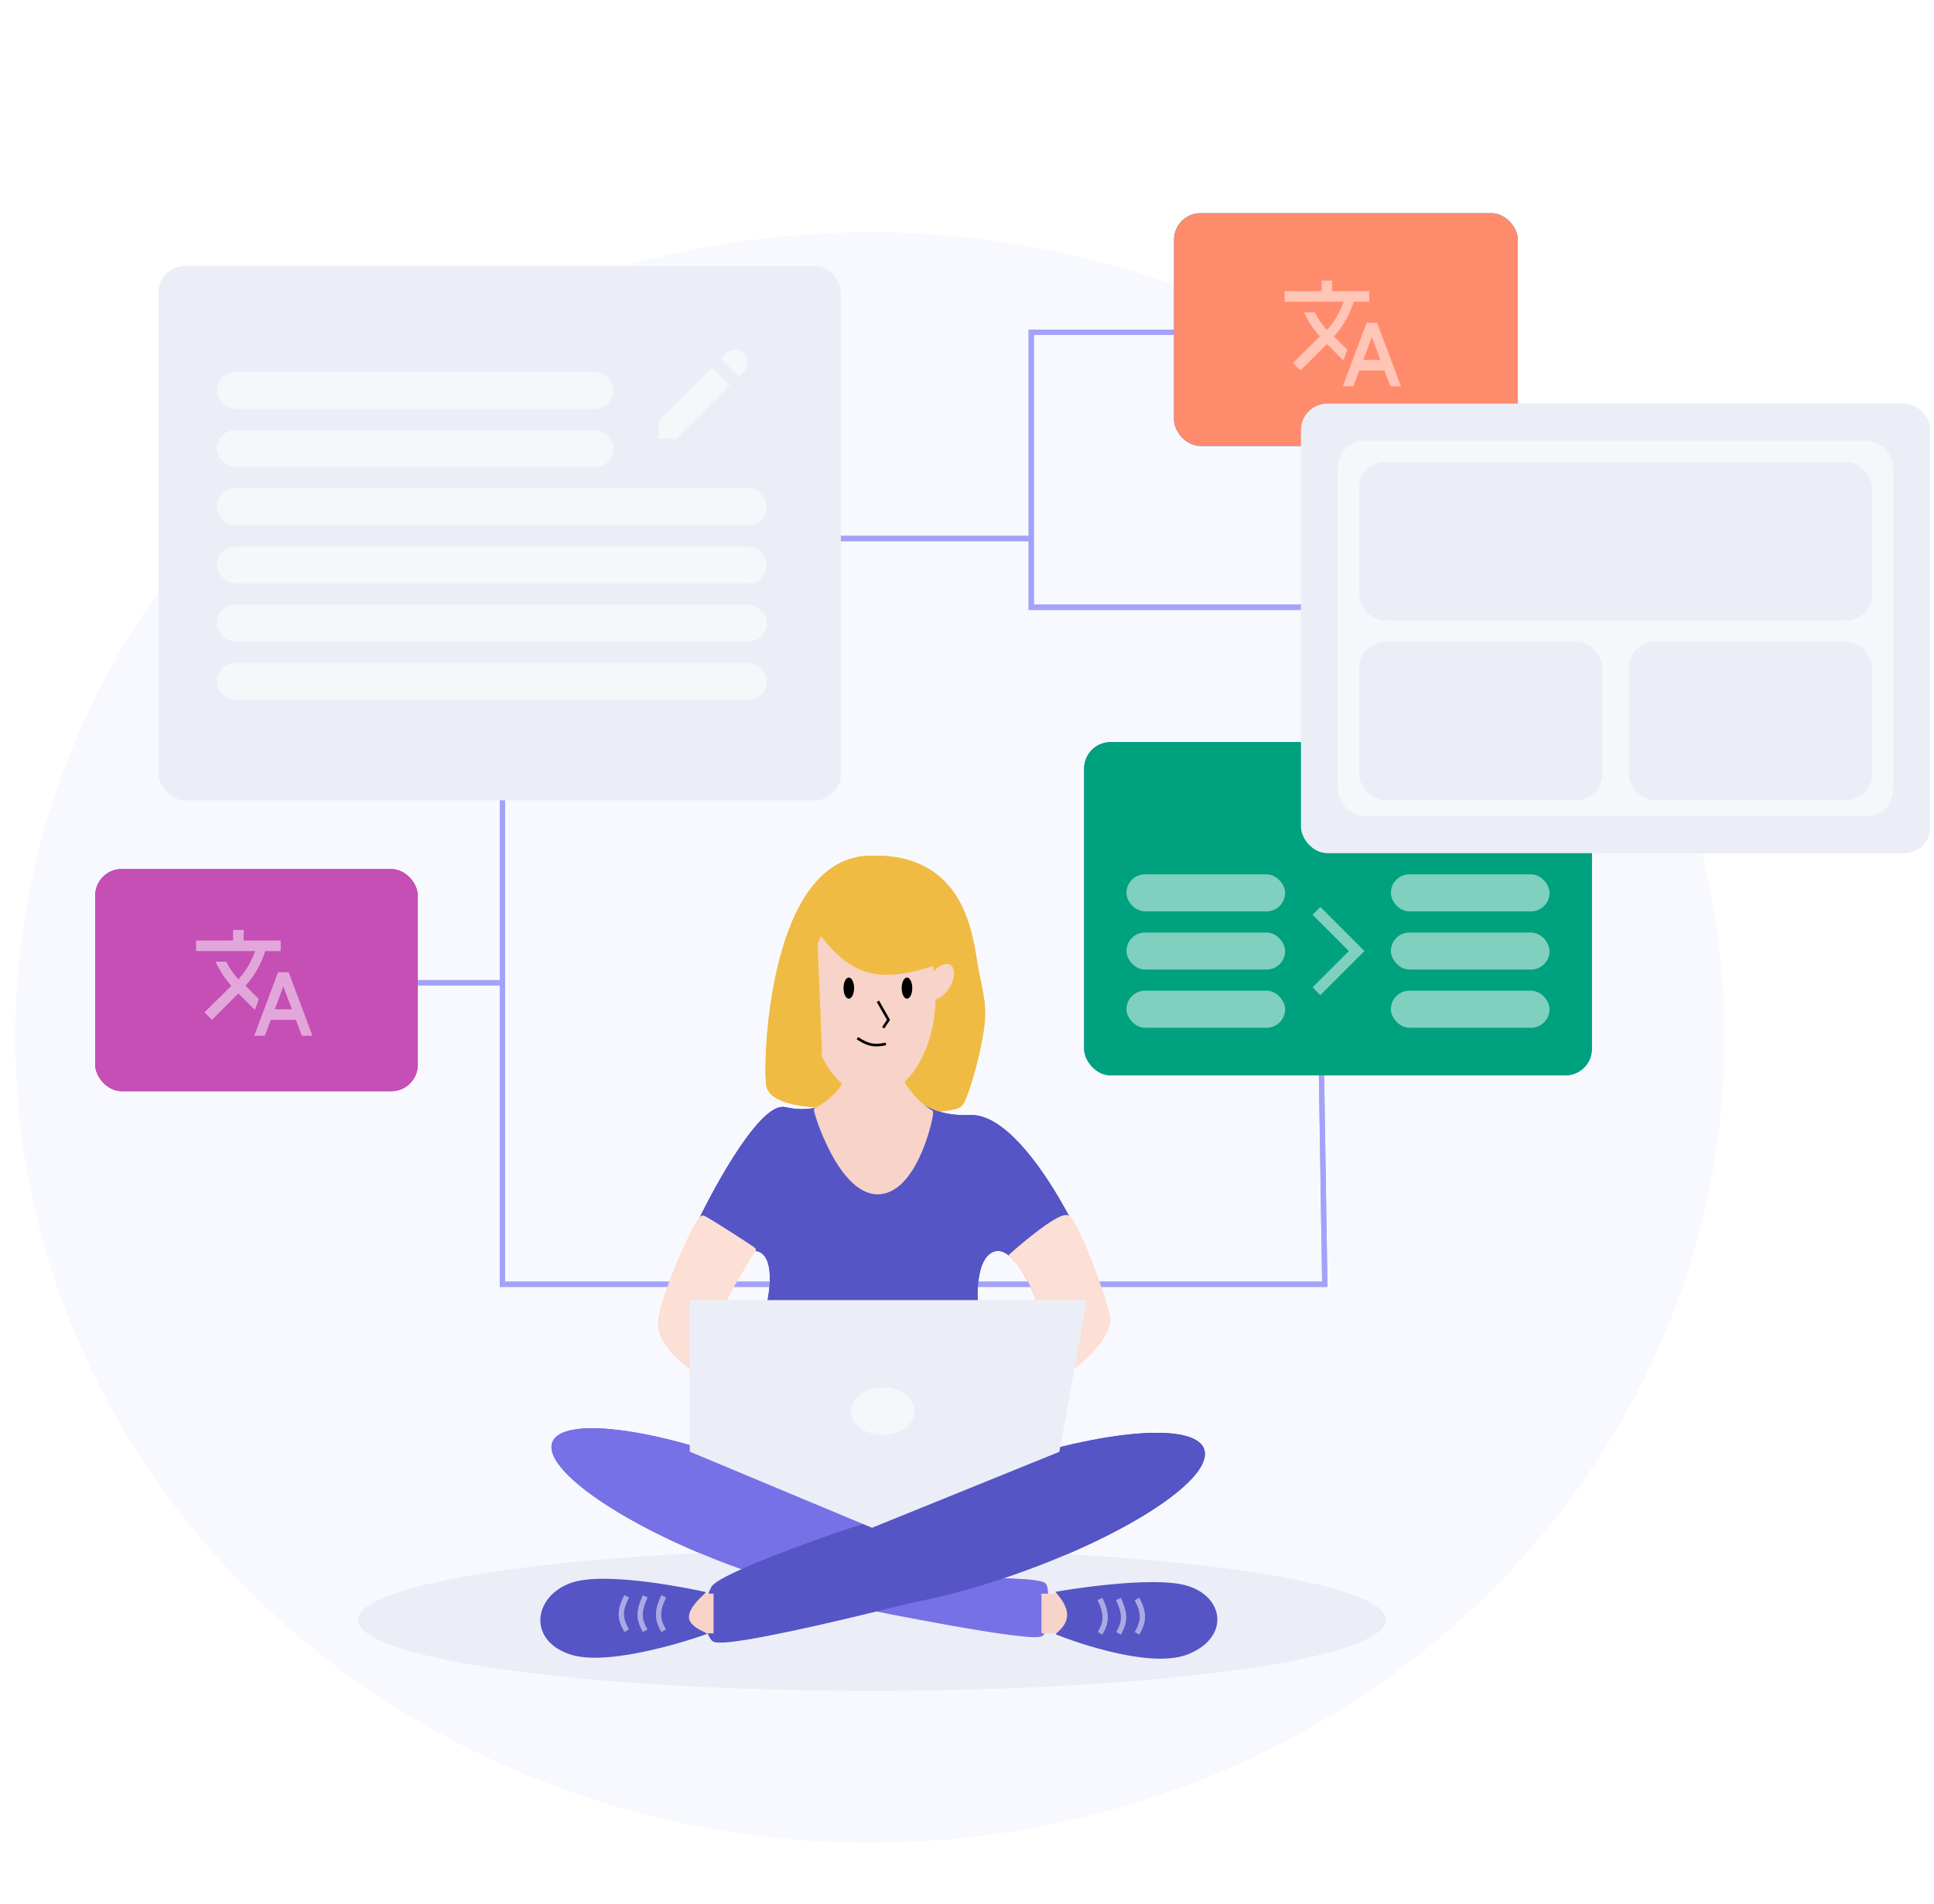 <svg width="508" height="500" viewBox="0 0 508 500" fill="none" xmlns="http://www.w3.org/2000/svg">
<g filter="url(#filter0_d_3968_641)">
<ellipse cx="228.5" cy="268.5" rx="224.5" ry="211.5" fill="#F8F9FE"/>
</g>
<ellipse cx="229.033" cy="425.457" rx="135" ry="18.621" fill="#EBEEF7"/>
<path d="M131.964 258.121V337.302H204.2H287.549H347.977L345.199 159.491H270.879V141.433M131.964 258.121V203.25V141.433H270.879M131.964 258.121H104.876M270.879 141.433V87.256H312.554" stroke="#A3A2FA" stroke-width="1.389"/>
<path d="M227.715 225.491C202.213 226.862 200.977 280.569 202.016 285.224C203.055 289.878 214.857 290.32 216.605 290.074C219.665 288.436 220.8 286.452 222.161 281.739H236.053C237.825 286.056 239.139 288.329 243.691 291.478C243.691 291.478 250.7 291.16 252.028 290.074C253.356 288.988 256.416 278.55 257.585 271.32C258.753 264.091 257.582 261.611 256.193 253.968C254.804 246.325 253.218 224.119 227.715 225.491Z" fill="#F0BB42" stroke="#F0BB42" stroke-width="1.389"/>
<g filter="url(#filter1_d_3968_641)">
<ellipse cx="229.107" cy="257.429" rx="16.67" ry="26.394" fill="#F7D3C9"/>
</g>
<ellipse cx="246.841" cy="257.897" rx="2.958" ry="5.257" transform="rotate(32.46 246.841 257.897)" fill="#F7D3C9"/>
<path fill-rule="evenodd" clip-rule="evenodd" d="M182.57 359.534C179.02 356.969 176.319 354.672 174.235 348.421C173.272 345.531 178.096 332.7 184.455 319.941C191.854 305.094 201.33 290.345 206.186 291.466C209.387 292.204 212.358 292.15 214.879 291.466C219.469 290.219 222.569 286.882 222.856 282.434C227.67 285.106 230.387 285.473 235.358 282.434C235.358 282.434 237.269 288.931 244.777 292.004C247.391 293.074 250.682 293.728 254.806 293.549C270.781 292.858 292.313 341.475 290.229 347.726C288.606 352.595 285.451 355.266 282.703 357.593C281.923 358.254 281.175 358.887 280.505 359.534L277.032 378.287L229.107 396.346L182.57 378.287V359.534ZM260.363 328.275C255.047 330.89 256.195 342.861 256.195 342.861H273.559C273.559 342.861 267.255 324.885 260.363 328.275ZM199.935 328.275C205.043 330.924 202.018 342.861 202.018 342.861H189.516C189.516 342.861 192.206 331.47 196.462 328.557C197.527 327.828 198.691 327.63 199.935 328.275Z" fill="#5555C6"/>
<path d="M182.57 359.534C179.02 356.969 176.319 354.672 174.235 348.421C173.272 345.531 178.096 332.7 184.455 319.941M182.57 359.534V378.287L229.107 396.346L277.032 378.287L280.505 359.534M182.57 359.534V342.861H189.516M280.505 359.534V342.861H273.559M280.505 359.534C281.175 358.887 281.923 358.254 282.703 357.593C285.451 355.266 288.606 352.595 290.229 347.726C292.313 341.475 270.781 292.858 254.806 293.549C250.682 293.728 247.391 293.074 244.777 292.004M202.018 342.861C202.018 342.861 205.043 330.924 199.935 328.275C198.691 327.63 197.527 327.828 196.462 328.557M202.018 342.861H189.516M202.018 342.861H256.195M189.516 342.861C189.516 342.861 192.206 331.47 196.462 328.557M256.195 342.861C256.195 342.861 255.047 330.89 260.363 328.275C267.255 324.885 273.559 342.861 273.559 342.861M256.195 342.861H273.559M214.879 291.466C219.469 290.219 222.569 286.882 222.856 282.434C227.67 285.106 230.387 285.473 235.358 282.434C235.358 282.434 237.269 288.931 244.777 292.004M214.879 291.466C212.358 292.15 209.387 292.204 206.186 291.466C201.33 290.345 191.854 305.094 184.455 319.941M214.879 291.466C226.328 320.635 236.747 317.857 244.777 292.004M184.455 319.941L196.462 328.557" stroke="#5555C6" stroke-width="1.389"/>
<path d="M231.183 312.965C220.987 313.945 214.114 291.371 214.521 291.464C214.927 291.557 222.957 286.977 222.862 281.045C227.64 284.049 230.357 284.681 235.344 281.045C237.623 287.744 243.977 292.144 244.388 292.158C244.799 292.172 240.761 312.045 231.183 312.965Z" fill="#F7D3C9" stroke="#F7D3C9" stroke-width="1.389"/>
<ellipse cx="193.633" cy="397.656" rx="52.093" ry="13.197" transform="rotate(21.259 193.633 397.656)" fill="#7771E7"/>
<path d="M273.56 428.989C272.171 431.073 227.718 422.043 227.718 422.043L258.279 415.098C258.279 415.098 273.56 415.098 274.254 416.487C274.949 417.876 274.949 426.905 273.56 428.989Z" fill="#7771E7" stroke="#7771E7" stroke-width="1.389"/>
<path d="M258.974 415.098L229.107 422.043" stroke="#7771E7" stroke-width="1.389"/>
<ellipse cx="56.293" cy="14.261" rx="56.293" ry="14.261" transform="matrix(-0.941 0.337 0.337 0.941 311.475 367.17)" fill="#5555C6"/>
<path d="M187.433 417.179C189.396 413.457 229.697 399.28 236.053 398.426L267.309 412.317C267.904 413.284 189.948 433.657 187.433 430.376C184.918 427.096 185.471 420.902 187.433 417.179Z" fill="#5555C6" stroke="#5555C6" stroke-width="1.389"/>
<path d="M197.852 411.621L231.192 422.04" stroke="#5555C6" stroke-width="1.389"/>
<path d="M183.96 419.264H186.739V428.293H183.96C180.355 424.991 180.392 423.011 183.96 419.264Z" fill="#F7D3C9"/>
<path d="M278.422 419.264H274.255V428.293H278.422C280.939 425.464 280.834 423.142 278.422 419.264Z" fill="#F7D3C9"/>
<path d="M183.96 419.264H186.739V428.293H183.96C180.355 424.991 180.392 423.011 183.96 419.264Z" stroke="#F7D3C9" stroke-width="1.389"/>
<path d="M278.422 419.264H274.255V428.293H278.422C280.939 425.464 280.834 423.142 278.422 419.264Z" stroke="#F7D3C9" stroke-width="1.389"/>
<path d="M149.924 416.489C158.953 413.02 184.058 418.568 184.058 418.568C179.327 423.098 178.696 426.343 184.058 428.987C184.058 428.987 160.342 437.326 149.924 433.853C139.507 430.379 140.896 419.957 149.924 416.489Z" fill="#5555C6" stroke="#5555C6" stroke-width="1.389"/>
<path d="M311.761 417.186C302.731 414.391 278.52 418.567 278.52 418.567C281.907 422.738 281.747 425.977 278.52 428.987C278.52 428.987 301.327 438.015 311.761 433.856C322.195 429.697 320.79 419.982 311.761 417.186Z" fill="#5555C6" stroke="#5555C6" stroke-width="1.389"/>
<path d="M213.826 242.147L215.215 276.181H210.353L212.437 235.895L213.826 242.147C215.982 233.222 219.625 230.456 228.412 227.561L246.471 237.979V252.565C231.292 257.567 223.686 256.76 213.826 242.147Z" fill="#F0BB42"/>
<path d="M213.826 242.147L215.215 276.181H210.353L212.437 235.895L213.826 242.147ZM213.826 242.147C223.686 256.76 231.292 257.567 246.471 252.565V237.979L228.412 227.561C219.625 230.456 215.982 233.222 213.826 242.147Z" stroke="#F0BB42" stroke-width="1.389"/>
<path d="M184.654 319.94C185.833 320.361 198.182 328.361 197.85 328.294C197.519 328.227 189.822 341.519 189.516 342.864C189.21 344.21 182.57 342.864 182.57 342.864V359.534C182.57 359.534 173.54 353.993 173.54 347.726C173.54 341.459 183.474 319.518 184.654 319.94Z" fill="#FCDFD5" stroke="#FCDFD5" stroke-width="1.389"/>
<path d="M280.505 319.941C278.421 318.551 265.919 329.665 265.919 329.665C269.439 333.591 271.07 336.6 273.559 342.862H279.81C280.378 342.984 279.973 359.246 280.505 359.53C281.037 359.815 290.371 352.579 290.924 347.028C291.289 343.81 282.589 321.331 280.505 319.941Z" fill="#FCDFD5" stroke="#FCDFD5" stroke-width="1.389"/>
<path d="M181.876 342.168H190.325H284.673L277.632 380.812L229.05 400.512L181.876 380.812V342.168Z" fill="#EBEEF7" stroke="#EBEEF7" stroke-width="1.389"/>
<ellipse cx="231.885" cy="370.646" rx="8.335" ry="6.251" fill="white" fill-opacity="0.5"/>
<path d="M174.334 419.266C172.466 423.127 172.605 425.461 174.334 428.295M169.472 419.266C167.81 423.022 167.583 425.041 169.472 428.295M164.61 419.266C162.673 423.004 162.783 425.079 164.61 428.295" stroke="white" stroke-opacity="0.5" stroke-width="1.389"/>
<path d="M288.938 419.959C290.807 423.821 290.667 426.154 288.938 428.988M293.8 419.959C295.462 423.716 295.689 425.735 293.8 428.988M298.662 419.959C300.599 423.697 300.49 425.772 298.662 428.988" stroke="white" stroke-opacity="0.5" stroke-width="1.389"/>
<path d="M225.206 272.666C227.897 274.434 229.512 274.867 232.695 274.18" stroke="black" stroke-width="0.695"/>
<ellipse cx="222.954" cy="259.522" rx="1.389" ry="2.778" fill="black"/>
<ellipse cx="238.234" cy="259.522" rx="1.389" ry="2.778" fill="black"/>
<path d="M231.984 269.939L233.373 267.855L230.594 262.982" stroke="black" stroke-width="0.695"/>
<rect x="284.771" y="194.914" width="133.358" height="87.516" rx="6.946" fill="#046EFD"/>
<rect x="25" y="228.254" width="84.738" height="58.344" rx="6.946" fill="#C52CCF"/>
<rect x="308.386" y="56" width="90.295" height="61.123" rx="6.946" fill="#0071DB"/>
<rect x="341.726" y="106.01" width="165.308" height="118.077" rx="6.946" fill="#EBEEF7"/>
<rect x="41.67" y="69.891" width="179.2" height="140.304" rx="6.946" fill="#EBEEF7"/>
<rect x="56.95" y="97.674" width="104.186" height="9.724" rx="4.862" fill="white" fill-opacity="0.5"/>
<rect x="351.449" y="115.734" width="145.86" height="98.629" rx="6.946" fill="white" fill-opacity="0.5"/>
<rect x="357.701" y="121.986" width="133.358" height="40.285" rx="6.251" fill="#EBEEF7" stroke="#EBEEF7" stroke-width="1.389"/>
<rect x="357.701" y="169.214" width="62.512" height="40.285" rx="6.251" fill="#EBEEF7" stroke="#EBEEF7" stroke-width="1.389"/>
<rect x="428.547" y="169.214" width="62.512" height="40.285" rx="6.251" fill="#EBEEF7" stroke="#EBEEF7" stroke-width="1.389"/>
<rect x="56.95" y="112.955" width="104.186" height="9.724" rx="4.862" fill="white" fill-opacity="0.5"/>
<rect x="56.95" y="128.234" width="144.471" height="9.724" rx="4.862" fill="white" fill-opacity="0.5"/>
<rect x="56.95" y="143.514" width="144.471" height="9.724" rx="4.862" fill="white" fill-opacity="0.5"/>
<rect x="56.95" y="158.797" width="144.471" height="9.724" rx="4.862" fill="white" fill-opacity="0.5"/>
<rect x="56.95" y="174.08" width="144.471" height="9.724" rx="4.862" fill="white" fill-opacity="0.5"/>
<path d="M67.995 262.402L64.466 258.915L64.508 258.874C66.861 256.258 68.62 253.163 69.662 249.803H73.732V247.024H64.008V244.246H61.229V247.024H51.505V249.789H67.022C66.091 252.47 64.619 255.012 62.618 257.235C61.327 255.804 60.257 254.234 59.41 252.581H56.631C57.645 254.845 59.035 256.985 60.771 258.915L53.7 265.889L55.673 267.862L62.618 260.916L66.939 265.236L67.995 262.402ZM75.815 255.359H73.037L66.786 272.029H69.564L71.12 267.862H77.719L79.288 272.029H82.067L75.815 255.359ZM72.176 265.083L74.426 259.068L76.677 265.083H72.176Z" fill="white" fill-opacity="0.5"/>
<path d="M353.912 91.844L350.383 88.357L350.425 88.315C352.778 85.7 354.537 82.605 355.579 79.244H359.649V76.466H349.925V73.688H347.146V76.466H337.422V79.23H352.939C352.008 81.911 350.536 84.453 348.536 86.676C347.244 85.245 346.174 83.675 345.327 82.022H342.548C343.562 84.287 344.952 86.426 346.688 88.357L339.617 95.33L341.59 97.303L348.536 90.357L352.856 94.677L353.912 91.844ZM361.732 84.801H358.954L352.703 101.47H355.481L357.037 97.303H363.636L365.205 101.47H367.984L361.732 84.801ZM358.093 94.525L360.343 88.51L362.594 94.525H358.093Z" fill="white" fill-opacity="0.5"/>
<path d="M190.681 92.813C190.988 92.494 191.356 92.24 191.763 92.066C192.17 91.891 192.607 91.799 193.05 91.795C193.492 91.791 193.931 91.876 194.341 92.043C194.751 92.211 195.123 92.458 195.436 92.771C195.749 93.084 195.997 93.457 196.164 93.866C196.332 94.276 196.416 94.715 196.413 95.158C196.409 95.6 196.317 96.038 196.142 96.445C195.967 96.852 195.713 97.219 195.395 97.527L194.073 98.849L189.359 94.135L190.681 92.813ZM187.002 96.492L173.034 110.459V115.174H177.748L191.718 101.206L187.002 96.492Z" fill="white" fill-opacity="0.5"/>
<rect x="295.884" y="229.645" width="41.674" height="9.724" rx="4.862" fill="white" fill-opacity="0.5"/>
<rect x="295.884" y="244.924" width="41.674" height="9.724" rx="4.862" fill="white" fill-opacity="0.5"/>
<rect x="295.884" y="260.205" width="41.674" height="9.724" rx="4.862" fill="white" fill-opacity="0.5"/>
<path d="M344.77 259.314L346.819 261.363L358.395 249.787L346.819 238.211L344.77 240.26L354.297 249.787L344.77 259.314Z" fill="white" fill-opacity="0.5"/>
<rect x="365.341" y="229.645" width="41.674" height="9.724" rx="4.862" fill="white" fill-opacity="0.5"/>
<rect x="365.341" y="244.924" width="41.674" height="9.724" rx="4.862" fill="white" fill-opacity="0.5"/>
<rect x="365.341" y="260.205" width="41.674" height="9.724" rx="4.862" fill="white" fill-opacity="0.5"/>
<ellipse cx="229.033" cy="425.457" rx="135" ry="18.621" fill="#EBEEF7"/>
<path d="M131.965 258.123V337.304H204.2H287.549H347.977L345.199 159.493H270.879V141.435M131.965 258.123V203.252V141.435H270.879M131.965 258.123H104.876M270.879 141.435V87.258H312.554" stroke="#A3A2FA" stroke-width="1.389"/>
<path d="M227.715 225.491C202.213 226.862 200.977 280.569 202.016 285.224C203.055 289.878 214.857 290.32 216.605 290.074C219.665 288.436 220.8 286.452 222.161 281.739H236.053C237.825 286.056 239.139 288.329 243.691 291.478C243.691 291.478 250.7 291.16 252.028 290.074C253.356 288.988 256.416 278.55 257.585 271.32C258.753 264.091 257.582 261.611 256.193 253.968C254.804 246.325 253.218 224.119 227.715 225.491Z" fill="#F0BB42" stroke="#F0BB42" stroke-width="1.389"/>
<g filter="url(#filter2_d_3968_641)">
<ellipse cx="229.107" cy="257.429" rx="16.67" ry="26.394" fill="#F7D3C9"/>
</g>
<ellipse cx="246.841" cy="257.897" rx="2.958" ry="5.257" transform="rotate(32.46 246.841 257.897)" fill="#F7D3C9"/>
<path fill-rule="evenodd" clip-rule="evenodd" d="M182.57 359.534C179.02 356.969 176.319 354.672 174.235 348.421C173.272 345.531 178.096 332.7 184.455 319.941C191.854 305.094 201.33 290.345 206.186 291.466C209.387 292.204 212.358 292.15 214.879 291.466C219.469 290.219 222.569 286.882 222.856 282.434C227.67 285.106 230.387 285.473 235.358 282.434C235.358 282.434 237.269 288.931 244.777 292.004C247.391 293.074 250.682 293.728 254.806 293.549C270.781 292.858 292.313 341.475 290.229 347.726C288.606 352.595 285.451 355.266 282.703 357.593C281.923 358.254 281.175 358.887 280.505 359.534L277.032 378.287L229.107 396.346L182.57 378.287V359.534ZM260.363 328.275C255.047 330.89 256.195 342.861 256.195 342.861H273.559C273.559 342.861 267.255 324.885 260.363 328.275ZM199.935 328.275C205.043 330.924 202.018 342.861 202.018 342.861H189.516C189.516 342.861 192.206 331.47 196.462 328.557C197.527 327.828 198.691 327.63 199.935 328.275Z" fill="#5555C6"/>
<path d="M182.57 359.534C179.02 356.969 176.319 354.672 174.235 348.421C173.272 345.531 178.096 332.7 184.455 319.941M182.57 359.534V378.287L229.107 396.346L277.032 378.287L280.505 359.534M182.57 359.534V342.861H189.516M280.505 359.534V342.861H273.559M280.505 359.534C281.175 358.887 281.923 358.254 282.703 357.593C285.451 355.266 288.606 352.595 290.229 347.726C292.313 341.475 270.781 292.858 254.806 293.549C250.682 293.728 247.391 293.074 244.777 292.004M202.018 342.861C202.018 342.861 205.043 330.924 199.935 328.275C198.691 327.63 197.527 327.828 196.462 328.557M202.018 342.861H189.516M202.018 342.861H256.195M189.516 342.861C189.516 342.861 192.206 331.47 196.462 328.557M256.195 342.861C256.195 342.861 255.047 330.89 260.363 328.275C267.255 324.885 273.559 342.861 273.559 342.861M256.195 342.861H273.559M214.879 291.466C219.469 290.219 222.569 286.882 222.856 282.434C227.67 285.106 230.387 285.473 235.358 282.434C235.358 282.434 237.269 288.931 244.777 292.004M214.879 291.466C212.358 292.15 209.387 292.204 206.186 291.466C201.33 290.345 191.854 305.094 184.455 319.941M214.879 291.466C226.328 320.635 236.747 317.857 244.777 292.004M184.455 319.941L196.462 328.557" stroke="#5555C6" stroke-width="1.389"/>
<path d="M231.183 312.965C220.987 313.945 214.114 291.371 214.521 291.464C214.927 291.557 222.957 286.977 222.862 281.045C227.64 284.049 230.357 284.681 235.344 281.045C237.623 287.744 243.977 292.144 244.388 292.158C244.799 292.172 240.761 312.045 231.183 312.965Z" fill="#F7D3C9" stroke="#F7D3C9" stroke-width="1.389"/>
<ellipse cx="193.633" cy="397.656" rx="52.093" ry="13.197" transform="rotate(21.259 193.633 397.656)" fill="#7771E7"/>
<path d="M273.56 428.989C272.171 431.073 227.718 422.043 227.718 422.043L258.279 415.098C258.279 415.098 273.56 415.098 274.254 416.487C274.949 417.876 274.949 426.905 273.56 428.989Z" fill="#7771E7" stroke="#7771E7" stroke-width="1.389"/>
<path d="M258.974 415.098L229.107 422.043" stroke="#7771E7" stroke-width="1.389"/>
<ellipse cx="56.293" cy="14.261" rx="56.293" ry="14.261" transform="matrix(-0.941 0.337 0.337 0.941 311.475 367.17)" fill="#5555C6"/>
<path d="M187.433 417.179C189.396 413.457 229.697 399.28 236.053 398.426L267.309 412.317C267.904 413.284 189.948 433.657 187.433 430.376C184.918 427.096 185.471 420.902 187.433 417.179Z" fill="#5555C6" stroke="#5555C6" stroke-width="1.389"/>
<path d="M197.852 411.621L231.192 422.04" stroke="#5555C6" stroke-width="1.389"/>
<path d="M183.96 419.264H186.739V428.293H183.96C180.355 424.991 180.392 423.011 183.96 419.264Z" fill="#F7D3C9"/>
<path d="M278.422 419.264H274.255V428.293H278.422C280.939 425.464 280.834 423.142 278.422 419.264Z" fill="#F7D3C9"/>
<path d="M183.96 419.264H186.739V428.293H183.96C180.355 424.991 180.392 423.011 183.96 419.264Z" stroke="#F7D3C9" stroke-width="1.389"/>
<path d="M278.422 419.264H274.255V428.293H278.422C280.939 425.464 280.834 423.142 278.422 419.264Z" stroke="#F7D3C9" stroke-width="1.389"/>
<path d="M149.924 416.489C158.953 413.02 184.058 418.568 184.058 418.568C179.327 423.098 178.696 426.343 184.058 428.987C184.058 428.987 160.342 437.326 149.924 433.853C139.507 430.379 140.896 419.957 149.924 416.489Z" fill="#5555C6" stroke="#5555C6" stroke-width="1.389"/>
<path d="M311.761 417.186C302.731 414.391 278.52 418.567 278.52 418.567C281.907 422.738 281.747 425.977 278.52 428.987C278.52 428.987 301.327 438.015 311.761 433.856C322.195 429.697 320.79 419.982 311.761 417.186Z" fill="#5555C6" stroke="#5555C6" stroke-width="1.389"/>
<path d="M213.826 242.147L215.215 276.181H210.353L212.437 235.895L213.826 242.147C215.982 233.222 219.625 230.456 228.412 227.561L246.471 237.979V252.565C231.292 257.567 223.686 256.76 213.826 242.147Z" fill="#F0BB42"/>
<path d="M213.826 242.147L215.215 276.181H210.353L212.437 235.895L213.826 242.147ZM213.826 242.147C223.686 256.76 231.292 257.567 246.471 252.565V237.979L228.412 227.561C219.625 230.456 215.982 233.222 213.826 242.147Z" stroke="#F0BB42" stroke-width="1.389"/>
<path d="M184.654 319.94C185.833 320.361 198.182 328.361 197.85 328.294C197.519 328.227 189.822 341.519 189.516 342.864C189.21 344.21 182.57 342.864 182.57 342.864V359.534C182.57 359.534 173.54 353.993 173.54 347.726C173.54 341.459 183.474 319.518 184.654 319.94Z" fill="#FCDFD5" stroke="#FCDFD5" stroke-width="1.389"/>
<path d="M280.505 319.941C278.421 318.551 265.919 329.665 265.919 329.665C269.439 333.591 271.07 336.6 273.559 342.862H279.81C280.378 342.984 279.973 359.246 280.505 359.53C281.037 359.815 290.371 352.579 290.924 347.028C291.289 343.81 282.589 321.331 280.505 319.941Z" fill="#FCDFD5" stroke="#FCDFD5" stroke-width="1.389"/>
<path d="M181.876 342.168H190.325H284.673L277.632 380.812L229.05 400.512L181.876 380.812V342.168Z" fill="#EBEEF7" stroke="#EBEEF7" stroke-width="1.389"/>
<ellipse cx="231.885" cy="370.646" rx="8.335" ry="6.251" fill="white" fill-opacity="0.5"/>
<path d="M174.334 419.266C172.466 423.127 172.605 425.461 174.334 428.295M169.472 419.266C167.81 423.022 167.583 425.041 169.472 428.295M164.61 419.266C162.673 423.004 162.783 425.079 164.61 428.295" stroke="white" stroke-opacity="0.5" stroke-width="1.389"/>
<path d="M288.938 419.959C290.807 423.821 290.667 426.154 288.938 428.988M293.8 419.959C295.462 423.716 295.689 425.735 293.8 428.988M298.662 419.959C300.599 423.697 300.49 425.772 298.662 428.988" stroke="white" stroke-opacity="0.5" stroke-width="1.389"/>
<path d="M225.206 272.666C227.897 274.434 229.512 274.867 232.695 274.18" stroke="black" stroke-width="0.695"/>
<ellipse cx="222.954" cy="259.522" rx="1.389" ry="2.778" fill="black"/>
<ellipse cx="238.234" cy="259.522" rx="1.389" ry="2.778" fill="black"/>
<path d="M231.984 269.939L233.373 267.855L230.594 262.982" stroke="black" stroke-width="0.695"/>
<rect x="284.771" y="194.914" width="133.358" height="87.516" rx="6.946" fill="#00A17E"/>
<rect x="25" y="228.254" width="84.738" height="58.344" rx="6.946" fill="#C54FB5"/>
<rect x="308.386" y="56" width="90.295" height="61.123" rx="6.946" fill="#FF8B6D"/>
<rect x="341.726" y="106.008" width="165.308" height="118.077" rx="6.946" fill="#EBEEF7"/>
<rect x="41.67" y="69.891" width="179.2" height="140.304" rx="6.946" fill="#EBEEF7"/>
<rect x="56.95" y="97.672" width="104.186" height="9.724" rx="4.862" fill="white" fill-opacity="0.5"/>
<rect x="351.449" y="115.734" width="145.86" height="98.629" rx="6.946" fill="white" fill-opacity="0.5"/>
<rect x="357.701" y="121.988" width="133.358" height="40.285" rx="6.251" fill="#EBEEF7" stroke="#EBEEF7" stroke-width="1.389"/>
<rect x="357.701" y="169.214" width="62.512" height="40.285" rx="6.251" fill="#EBEEF7" stroke="#EBEEF7" stroke-width="1.389"/>
<rect x="428.547" y="169.214" width="62.512" height="40.285" rx="6.251" fill="#EBEEF7" stroke="#EBEEF7" stroke-width="1.389"/>
<rect x="56.95" y="112.953" width="104.186" height="9.724" rx="4.862" fill="white" fill-opacity="0.5"/>
<rect x="56.95" y="128.234" width="144.471" height="9.724" rx="4.862" fill="white" fill-opacity="0.5"/>
<rect x="56.95" y="143.516" width="144.471" height="9.724" rx="4.862" fill="white" fill-opacity="0.5"/>
<rect x="56.95" y="158.797" width="144.471" height="9.724" rx="4.862" fill="white" fill-opacity="0.5"/>
<rect x="56.95" y="174.078" width="144.471" height="9.724" rx="4.862" fill="white" fill-opacity="0.5"/>
<path d="M67.995 262.402L64.466 258.915L64.508 258.874C66.861 256.258 68.62 253.163 69.662 249.803H73.732V247.024H64.008V244.246H61.229V247.024H51.505V249.789H67.022C66.091 252.47 64.619 255.012 62.618 257.235C61.327 255.804 60.257 254.234 59.41 252.581H56.631C57.645 254.845 59.035 256.985 60.771 258.915L53.7 265.889L55.673 267.862L62.618 260.916L66.939 265.236L67.995 262.402ZM75.815 255.359H73.037L66.786 272.029H69.564L71.12 267.862H77.719L79.288 272.029H82.067L75.815 255.359ZM72.176 265.083L74.426 259.068L76.677 265.083H72.176Z" fill="white" fill-opacity="0.5"/>
<path d="M353.912 91.844L350.383 88.357L350.425 88.315C352.778 85.7 354.537 82.605 355.579 79.244H359.649V76.466H349.925V73.688H347.146V76.466H337.422V79.23H352.939C352.008 81.911 350.536 84.453 348.536 86.676C347.244 85.245 346.174 83.675 345.327 82.022H342.548C343.562 84.287 344.952 86.426 346.688 88.357L339.617 95.33L341.59 97.303L348.536 90.357L352.856 94.677L353.912 91.844ZM361.732 84.801H358.954L352.703 101.47H355.481L357.037 97.303H363.636L365.205 101.47H367.984L361.732 84.801ZM358.093 94.525L360.343 88.51L362.594 94.525H358.093Z" fill="white" fill-opacity="0.5"/>
<path d="M190.681 92.813C190.988 92.494 191.356 92.24 191.763 92.066C192.17 91.891 192.607 91.799 193.05 91.795C193.492 91.791 193.931 91.876 194.341 92.043C194.751 92.211 195.123 92.458 195.436 92.771C195.749 93.084 195.997 93.457 196.164 93.866C196.332 94.276 196.416 94.715 196.413 95.158C196.409 95.6 196.317 96.038 196.142 96.445C195.967 96.852 195.713 97.219 195.395 97.527L194.073 98.849L189.359 94.135L190.681 92.813ZM187.002 96.492L173.034 110.459V115.174H177.748L191.718 101.206L187.002 96.492Z" fill="white" fill-opacity="0.5"/>
<rect x="295.884" y="229.645" width="41.674" height="9.724" rx="4.862" fill="white" fill-opacity="0.5"/>
<rect x="295.884" y="244.924" width="41.674" height="9.724" rx="4.862" fill="white" fill-opacity="0.5"/>
<rect x="295.884" y="260.205" width="41.674" height="9.724" rx="4.862" fill="white" fill-opacity="0.5"/>
<path d="M344.77 259.314L346.819 261.363L358.395 249.787L346.819 238.211L344.77 240.26L354.297 249.787L344.77 259.314Z" fill="white" fill-opacity="0.5"/>
<rect x="365.341" y="229.645" width="41.674" height="9.724" rx="4.862" fill="white" fill-opacity="0.5"/>
<rect x="365.341" y="244.924" width="41.674" height="9.724" rx="4.862" fill="white" fill-opacity="0.5"/>
<rect x="365.341" y="260.205" width="41.674" height="9.724" rx="4.862" fill="white" fill-opacity="0.5"/>
<defs>
<filter id="filter0_d_3968_641" x="0" y="57" width="457" height="431" filterUnits="userSpaceOnUse" color-interpolation-filters="sRGB">
<feFlood flood-opacity="0" result="BackgroundImageFix"/>
<feColorMatrix in="SourceAlpha" type="matrix" values="0 0 0 0 0 0 0 0 0 0 0 0 0 0 0 0 0 0 127 0" result="hardAlpha"/>
<feOffset dy="4"/>
<feGaussianBlur stdDeviation="2"/>
<feComposite in2="hardAlpha" operator="out"/>
<feColorMatrix type="matrix" values="0 0 0 0 0.796 0 0 0 0 0.82 0 0 0 0 0.976 0 0 0 0.25 0"/>
<feBlend mode="normal" in2="BackgroundImageFix" result="effect1_dropShadow_3968_641"/>
<feBlend mode="normal" in="SourceGraphic" in2="effect1_dropShadow_3968_641" result="shape"/>
</filter>
<filter id="filter1_d_3968_641" x="208.437" y="231.035" width="41.34" height="60.787" filterUnits="userSpaceOnUse" color-interpolation-filters="sRGB">
<feFlood flood-opacity="0" result="BackgroundImageFix"/>
<feColorMatrix in="SourceAlpha" type="matrix" values="0 0 0 0 0 0 0 0 0 0 0 0 0 0 0 0 0 0 127 0" result="hardAlpha"/>
<feOffset dy="4"/>
<feGaussianBlur stdDeviation="2"/>
<feComposite in2="hardAlpha" operator="out"/>
<feColorMatrix type="matrix" values="0 0 0 0 0 0 0 0 0 0 0 0 0 0 0 0 0 0 0.25 0"/>
<feBlend mode="normal" in2="BackgroundImageFix" result="effect1_dropShadow_3968_641"/>
<feBlend mode="normal" in="SourceGraphic" in2="effect1_dropShadow_3968_641" result="shape"/>
</filter>
<filter id="filter2_d_3968_641" x="208.437" y="231.035" width="41.34" height="60.787" filterUnits="userSpaceOnUse" color-interpolation-filters="sRGB">
<feFlood flood-opacity="0" result="BackgroundImageFix"/>
<feColorMatrix in="SourceAlpha" type="matrix" values="0 0 0 0 0 0 0 0 0 0 0 0 0 0 0 0 0 0 127 0" result="hardAlpha"/>
<feOffset dy="4"/>
<feGaussianBlur stdDeviation="2"/>
<feComposite in2="hardAlpha" operator="out"/>
<feColorMatrix type="matrix" values="0 0 0 0 0 0 0 0 0 0 0 0 0 0 0 0 0 0 0.25 0"/>
<feBlend mode="normal" in2="BackgroundImageFix" result="effect1_dropShadow_3968_641"/>
<feBlend mode="normal" in="SourceGraphic" in2="effect1_dropShadow_3968_641" result="shape"/>
</filter>
</defs>
</svg>
